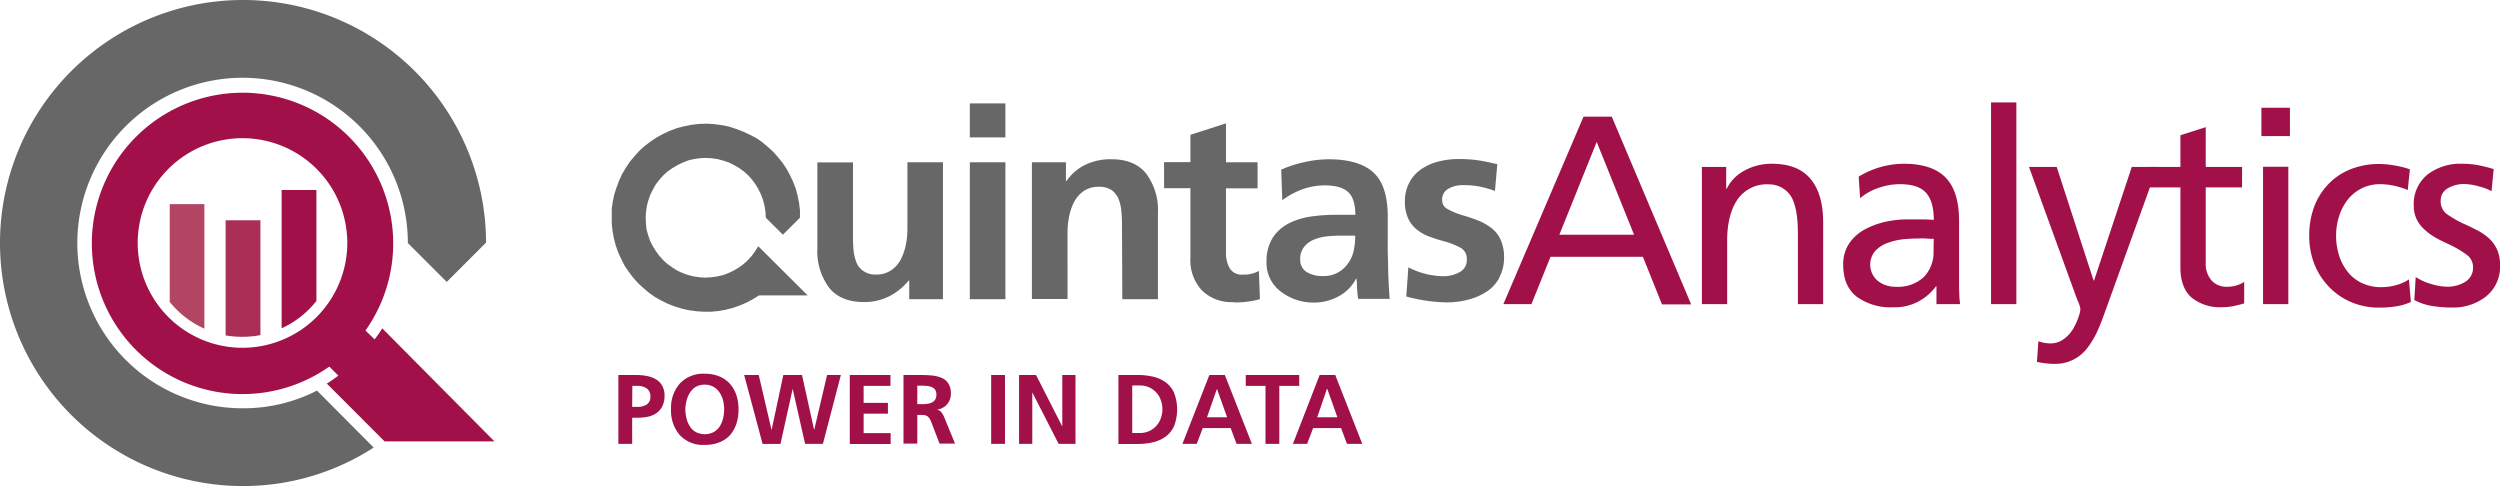 <svg xmlns="http://www.w3.org/2000/svg" viewBox="0 0 514.34 100"><defs><style>.cls-1{fill:#a21049;}.cls-2{fill:#676767;}.cls-3{fill:#aa2e56;}.cls-4{fill:#b24564;}</style></defs><g id="Layer_2" data-name="Layer 2"><g id="Layer_1-2" data-name="Layer 1"><path class="cls-1" d="M325.79,24h5.81l16.33,38.62h-6L338,52.83H319l-3.93,9.74H309.3Zm2.71,5.2L320.81,48.3h15.38Z"/><path class="cls-1" d="M350.14,34.35h5v4.48h.11a8.5,8.5,0,0,1,3.7-3.76,11.46,11.46,0,0,1,5.54-1.38c3.58,0,6.23,1,8,3.12s2.6,5.09,2.6,9V62.57h-5.2V48c0-3.39-.45-5.88-1.33-7.47a5.34,5.34,0,0,0-4.65-2.6A7.31,7.31,0,0,0,357.5,41c-1.44,2.08-2.16,4.92-2.16,8.49V62.57h-5.2Z"/><path class="cls-1" d="M382.4,36.34a18,18,0,0,1,9.3-2.65c3.95,0,6.83,1,8.64,2.9s2.71,4.86,2.71,8.77V57c0,1.55,0,2.74.05,3.57a17.86,17.86,0,0,0,.17,2H398.4V58.92h-.11a11,11,0,0,1-3.4,3,10.35,10.35,0,0,1-5.34,1.3A11.93,11.93,0,0,1,382,61.05c-1.86-1.45-2.79-3.66-2.79-6.61a7.63,7.63,0,0,1,1.21-4.32,9,9,0,0,1,3.21-2.9,16.14,16.14,0,0,1,4.24-1.58,20.51,20.51,0,0,1,4.45-.5h2.93c.71,0,1.57,0,2.6.11q0-3.77-1.57-5.56t-5.4-1.8a13.31,13.31,0,0,0-4.43.78,11.41,11.41,0,0,0-3.76,2.1Zm15.44,12.79c-.36,0-.92,0-1.66-.06s-1.29,0-1.66,0a28.69,28.69,0,0,0-3,.16,13.38,13.38,0,0,0-3.1.72,6.57,6.57,0,0,0-2.6,1.66,4.35,4.35,0,0,0,.58,6.23A5.84,5.84,0,0,0,390,59,7.83,7.83,0,0,0,395.8,57a7.32,7.32,0,0,0,2-5.34Z"/><path class="cls-1" d="M409.63,21.07h5.21v41.5h-5.21Z"/><path class="cls-1" d="M419.37,70.21a7.65,7.65,0,0,0,2.44.44,4.55,4.55,0,0,0,2.82-.91,7.18,7.18,0,0,0,1.94-2.18,13,13,0,0,0,1.08-2.41,6.71,6.71,0,0,0,.36-1.47,3,3,0,0,0-.14-.75,12.2,12.2,0,0,0-.53-1.35l-.33-.89-9.57-26.34h5.7l7.58,23.35h.11l7.75-23.35h5.25l-10.4,28.83-.17.45c-.62,1.8-1.2,3.28-1.71,4.42a18.66,18.66,0,0,1-1.94,3.32,8.26,8.26,0,0,1-7,3.49,16.71,16.71,0,0,1-3.15-.33l-.39-.06Z"/><path class="cls-1" d="M461.27,38.56H453.8V54A5.19,5.19,0,0,0,455,57.7,4.09,4.09,0,0,0,458.17,59a6.42,6.42,0,0,0,3.54-1v4.42c-.78.23-1.52.41-2.24.56a11.46,11.46,0,0,1-2.19.22,9.34,9.34,0,0,1-6.42-2c-1.51-1.35-2.27-3.4-2.27-6.17V38.56h-6.36V34.35h6.36V27.82l5.21-1.66v8.19h7.47Z"/><path class="cls-1" d="M471.12,28h-5.87V22.17h5.87Zm-5.53,6.31h5.2V62.57h-5.2Z"/><path class="cls-1" d="M495.36,39.11a14.76,14.76,0,0,0-5.64-1.22,8.49,8.49,0,0,0-3.83.86A8.3,8.3,0,0,0,483,41.1a10.64,10.64,0,0,0-1.77,3.41,12.79,12.79,0,0,0-.61,4,13.37,13.37,0,0,0,.55,3.85,10.57,10.57,0,0,0,1.69,3.37,8.15,8.15,0,0,0,2.93,2.44,9.24,9.24,0,0,0,4.24.91,11.26,11.26,0,0,0,2.9-.41,9,9,0,0,0,2.68-1.19l.39,4.65a11.63,11.63,0,0,1-3.12.91,22.82,22.82,0,0,1-3.41.25,14.4,14.4,0,0,1-5.75-1.14,13.57,13.57,0,0,1-4.63-3.21,14.34,14.34,0,0,1-3-4.75,15.89,15.89,0,0,1-1-5.68,16.69,16.69,0,0,1,1-5.92,13.69,13.69,0,0,1,2.93-4.7,12.89,12.89,0,0,1,4.6-3.08,15.62,15.62,0,0,1,5.83-1.07,18.59,18.59,0,0,1,3.35.33,17.58,17.58,0,0,1,3,.77Z"/><path class="cls-1" d="M497,57a11.83,11.83,0,0,0,3.32,1.47,12,12,0,0,0,3.15.52,6.93,6.93,0,0,0,3.71-1,3.35,3.35,0,0,0,1.61-3,3.11,3.11,0,0,0-1.25-2.54,21,21,0,0,0-3.9-2.27c-1.18-.56-2.12-1-2.82-1.44a12.18,12.18,0,0,1-2-1.5,6.92,6.92,0,0,1-1.61-2.1,6.15,6.15,0,0,1-.61-2.76,7.79,7.79,0,0,1,2.8-6.45,11.06,11.06,0,0,1,7.17-2.24,17.76,17.76,0,0,1,3.15.27,31.49,31.49,0,0,1,3.32.83l-.44,4.54a10.92,10.92,0,0,0-2.66-1,12.47,12.47,0,0,0-2.82-.47,6.64,6.64,0,0,0-3.54.89,2.82,2.82,0,0,0-1.44,2.54A3.22,3.22,0,0,0,503.35,44a21.66,21.66,0,0,0,3.85,2.18c1.15.52,2.09,1,2.82,1.39a10.7,10.7,0,0,1,2.11,1.52,7,7,0,0,1,1.6,2.24,7.33,7.33,0,0,1,.61,3.1A7.82,7.82,0,0,1,511.46,61a10.91,10.91,0,0,1-7,2.27,24.61,24.61,0,0,1-4.18-.33,11.88,11.88,0,0,1-3.57-1.22Z"/><path class="cls-1" d="M127.22,77.15h3.59a11.66,11.66,0,0,1,2.29.21,5.51,5.51,0,0,1,1.86.69,3.37,3.37,0,0,1,1.29,1.33,4.08,4.08,0,0,1,.47,2.06,4.78,4.78,0,0,1-.42,2.07,3.6,3.6,0,0,1-1.14,1.41,4.73,4.73,0,0,1-1.73.78,9.19,9.19,0,0,1-2.17.24h-1.2v5.38h-2.84Zm2.84,6.56h1a3.49,3.49,0,0,0,2-.49,1.79,1.79,0,0,0,.74-1.62,1.94,1.94,0,0,0-.75-1.69,3.35,3.35,0,0,0-1.95-.52h-1Z"/><path class="cls-1" d="M139.88,78.89a6.6,6.6,0,0,1,5.12-2,7.83,7.83,0,0,1,2.95.53,5.91,5.91,0,0,1,2.18,1.5,6.8,6.8,0,0,1,1.35,2.31,9,9,0,0,1,.46,3,9.24,9.24,0,0,1-.45,3,6.8,6.8,0,0,1-1.34,2.33A5.84,5.84,0,0,1,148,91a7.81,7.81,0,0,1-3,.53,6.53,6.53,0,0,1-5.13-2,7.65,7.65,0,0,1-1.81-5.35A7.51,7.51,0,0,1,139.88,78.89Zm1.37,7.21a5.3,5.3,0,0,0,.7,1.65,3.48,3.48,0,0,0,1.23,1.15,4.07,4.07,0,0,0,3.64,0,3.51,3.51,0,0,0,1.24-1.15,5.55,5.55,0,0,0,.7-1.65,8.38,8.38,0,0,0,.22-1.9,7.74,7.74,0,0,0-.23-1.88A5.41,5.41,0,0,0,148,80.7a3.69,3.69,0,0,0-1.25-1.14,3.63,3.63,0,0,0-1.78-.42,3.56,3.56,0,0,0-1.77.42A3.45,3.45,0,0,0,142,80.71a5,5,0,0,0-.72,1.62A7.15,7.15,0,0,0,141,84.2,7.85,7.85,0,0,0,141.25,86.1Z"/><path class="cls-1" d="M153.1,77.15h3l2.64,11.33h0l2.42-11.33H165l2.5,11.33h0l2.66-11.33H173L169.3,91.32h-3.66L163.08,80h0l-2.51,11.33h-3.68Z"/><path class="cls-1" d="M174.83,77.15h8.37v2.24h-5.52v3.49h5v2.23h-5v4h5.56v2.23h-8.41Z"/><path class="cls-1" d="M185.88,77.15h3.06q1.62,0,2.7.09a7.33,7.33,0,0,1,2,.46,3.14,3.14,0,0,1,1.45,1.16,3.73,3.73,0,0,1,.54,2.13,3.23,3.23,0,0,1-2.93,3.29v0a1.31,1.31,0,0,1,.88.44,4,4,0,0,1,.63,1l2.27,5.54H193.3l-1.7-4.42a2.77,2.77,0,0,0-.72-1.15,2,2,0,0,0-1.25-.32h-.91v5.89h-2.84Zm2.84,6h.93a7.78,7.78,0,0,0,1.13-.07,3.57,3.57,0,0,0,.93-.27,1.68,1.68,0,0,0,.69-.6,1.89,1.89,0,0,0,.25-1,1.72,1.72,0,0,0-.25-1,1.5,1.5,0,0,0-.68-.56,3.36,3.36,0,0,0-.92-.24,9.76,9.76,0,0,0-1.15-.06h-.93Z"/><path class="cls-1" d="M203.92,77.15h2.84V91.32h-2.84Z"/><path class="cls-1" d="M209.66,77.15h3.49l5.4,10.6h0V77.15h2.72V91.32h-3.47l-5.42-10.59h0V91.32h-2.72Z"/><path class="cls-1" d="M230.1,77.15H234a14.41,14.41,0,0,1,3.2.34,7,7,0,0,1,2.58,1.14,5.37,5.37,0,0,1,1.77,2.19,9.6,9.6,0,0,1,0,6.84,5.51,5.51,0,0,1-1.77,2.19A7.17,7.17,0,0,1,237.17,91a13.84,13.84,0,0,1-3.2.34H230.1Zm2.84,11.94h1.58a4.72,4.72,0,0,0,1.74-.33,4.39,4.39,0,0,0,1.5-1,4.51,4.51,0,0,0,1-1.54,5.48,5.48,0,0,0,0-4.06,4.32,4.32,0,0,0-1-1.54,4.58,4.58,0,0,0-1.5-1,4.71,4.71,0,0,0-1.74-.32h-1.58Z"/><path class="cls-1" d="M248.81,77.15H252l5.56,14.17h-3.15l-1.22-3.25h-5.74l-1.24,3.25h-2.94ZM250.37,80h0l-2.05,5.85h4.14Z"/><path class="cls-1" d="M260.36,79.39H256.3V77.15h11v2.24H263.2V91.32h-2.84Z"/><path class="cls-1" d="M271.5,77.15h3.21l5.56,14.17h-3.15l-1.21-3.25h-5.75l-1.24,3.25H266ZM273.07,80H273l-2,5.85h4.15Z"/><path class="cls-2" d="M132.9,46l-.06-1.2.06-1.2.18-1.2.3-1.17.4-1.15.55-1.08.59-1.06.72-.95.81-.9.9-.81,1-.7,1.05-.62,1.08-.52L141.6,33l1.18-.28,1.19-.17,1.2-.06,1.21.06,1.21.17,1.16.31,1.15.38,1.07.52,1.07.62,1,.72.9.81.81.9.72,1,.6,1,.51,1.08.42,1.15.3,1.16.19,1.21.06,1.21,3.52,3.5,3.51-3.5,0-1.51-.18-1.51-.3-1.5-.39-1.45-.54-1.43-.64-1.35-.72-1.33-.84-1.25L160,32.26l-1-1.11-1.12-1-1.18-1-1.26-.84L154,27.59,152.7,27l-1.45-.54L149.81,26l-1.48-.28-1.5-.19-1.51-.09-1.53.06-1.5.17-1.48.29-1.47.38-1.41.52-1.39.63-1.32.71L134,29l-1.21.91-1.14,1-1,1.11-1,1.17-.84,1.24L128,35.78l-.62,1.36-.53,1.41L126.38,40l-.31,1.46-.21,1.5,0,1.51,0,1.53.16,1.52.26,1.45.39,1.49.49,1.41.63,1.38.68,1.35.84,1.26.91,1.2,1,1.14,1.08,1,1.18,1,1.23.88,1.33.75,1.35.67,1.41.54,1.44.45,1.47.33,1.52.21,1.49.1,1.51,0,1.51-.13,1.49-.26,1.48-.37,1.42-.5,1.41-.59,1.32-.7,1.3-.81h10L156,50.66l-.63,1-.72,1-.82.89-.9.82-1,.71-1,.6-1.09.51-1.14.43-1.18.25-1.2.18-1.21.07-1.19-.07-1.21-.18-1.18-.3-1.13-.41-1.09-.5-1-.64-1-.72-.9-.81-.81-.91-.72-1-.61-1-.54-1.07-.39-1.15L133,47.17Zm54.16,15.55H194V33.38h-7.31V47.16a15.92,15.92,0,0,1-.31,3.11,11.58,11.58,0,0,1-1,3,6.11,6.11,0,0,1-2,2.31,5.28,5.28,0,0,1-3.15.9,4.24,4.24,0,0,1-2.64-.75,3.83,3.83,0,0,1-1.45-1.89,9.2,9.2,0,0,1-.54-2.43c-.08-.85-.11-1.84-.11-3v-15h-7.33V51.14a12.59,12.59,0,0,0,2.38,8c1.57,2,4,3,7.19,3A11.22,11.22,0,0,0,182.86,61a12.46,12.46,0,0,0,4.1-3.3h.1Zm12.47-33.28h7.32v-7h-7.32Zm0,33.28h7.32V33.38h-7.32Zm31.37,0h7.33V43.76a12.51,12.51,0,0,0-2.39-8q-2.37-3-7.19-3a12.18,12.18,0,0,0-5.24,1.08,10.1,10.1,0,0,0-4,3.41h-.11V33.38h-7V61.52h7.33V47.77a15.89,15.89,0,0,1,.31-3.13,11.22,11.22,0,0,1,1-3,6.18,6.18,0,0,1,2-2.32,5.28,5.28,0,0,1,3.13-.89,4.39,4.39,0,0,1,2.68.72,4.35,4.35,0,0,1,1.43,1.92,8.88,8.88,0,0,1,.53,2.43,29,29,0,0,1,.12,3Zm22.9.67a19.23,19.23,0,0,0,5.41-.67L259,55.74a6.14,6.14,0,0,1-3.32.75A2.83,2.83,0,0,1,253,55.2a6.33,6.33,0,0,1-.77-3.36V38.74h6.5V33.38h-6.5v-8l-7.32,2.36v5.62h-5.42v5.36h5.42V53a9.19,9.19,0,0,0,2.32,6.7,8.67,8.67,0,0,0,6.58,2.45m25-13.66a13.77,13.77,0,0,1-.33,3.19,6.69,6.69,0,0,1-1.2,2.59,6,6,0,0,1-5.13,2.52,6,6,0,0,1-3.37-.86,2.88,2.88,0,0,1-1.28-2.59,3.85,3.85,0,0,1,.77-2.5,4.89,4.89,0,0,1,2-1.52,9.3,9.3,0,0,1,2.55-.67,22.17,22.17,0,0,1,2.85-.16Zm.66,13h6.44c-.18-2.26-.28-4.35-.32-6.28,0-1.38-.07-2.56-.08-3.52s0-2.14,0-3.52V44.58c0-4.15-.93-7.17-2.85-9s-5-2.81-9.28-2.81a23.22,23.22,0,0,0-5,.58,24.48,24.48,0,0,0-4.79,1.55l.22,6.29a16.56,16.56,0,0,1,4.16-2.25,13.45,13.45,0,0,1,4.54-.8c2.22,0,3.83.44,4.83,1.35s1.5,2.49,1.5,4.7h-4a36.06,36.06,0,0,0-5.14.36,14.94,14.94,0,0,0-4.32,1.29,8.66,8.66,0,0,0-3.52,3.05,9,9,0,0,0-1.29,5,7.33,7.33,0,0,0,2.93,6.09,11,11,0,0,0,6.91,2.27,10.55,10.55,0,0,0,5.05-1.32A8.61,8.61,0,0,0,279,57.32h.1c0,.18,0,.43.06.77a17.23,17.23,0,0,0,.09,1.85c0,.55.12,1.08.19,1.58m29-4.4a8.49,8.49,0,0,0,1-4.11,8.69,8.69,0,0,0-.71-3.7,6.24,6.24,0,0,0-1.92-2.41,11.41,11.41,0,0,0-2.42-1.42,33.38,33.38,0,0,0-3.2-1.11A16.21,16.21,0,0,1,297.79,43a2,2,0,0,1-1.09-1.82A2.52,2.52,0,0,1,298,38.82a6,6,0,0,1,3-.73,17,17,0,0,1,3.29.27,21.83,21.83,0,0,1,3.28.92l.48-5.51-.55-.11a36.24,36.24,0,0,0-3.68-.72,29.24,29.24,0,0,0-3.75-.22,16.85,16.85,0,0,0-4.18.52,11.17,11.17,0,0,0-3.55,1.61,7.66,7.66,0,0,0-2.42,2.77,8.07,8.07,0,0,0-.88,3.85,8.07,8.07,0,0,0,.68,3.49,6.2,6.2,0,0,0,1.78,2.27,8.63,8.63,0,0,0,2.29,1.34,32,32,0,0,0,3.05,1,15.52,15.52,0,0,1,3.73,1.45,2.54,2.54,0,0,1,1.2,2.32A2.76,2.76,0,0,1,300.27,56a6.71,6.71,0,0,1-3.3.83A16.11,16.11,0,0,1,289.75,55l-.43,6a33.29,33.29,0,0,0,8.31,1.21,17,17,0,0,0,4.42-.56,12.53,12.53,0,0,0,3.8-1.64,7.71,7.71,0,0,0,2.62-2.87"/><path class="cls-2" d="M99.91,50l-8,8-8-8A34,34,0,1,0,50,84a33.24,33.24,0,0,0,15.22-3.64L76.88,92.08A49.41,49.41,0,0,1,50,100a50,50,0,1,1,50-50Z"/><path class="cls-1" d="M79,67.91l-.36-.35c-.48.79-1,1.52-1.57,2.26L75.19,68a31,31,0,1,0-7.44,7.42l1.86,1.86c-.78.57-1.54,1.14-2.37,1.64L79.12,90.81s0,0,0,0h22.6ZM49.89,71.55A21.56,21.56,0,1,1,71.45,50,21.58,21.58,0,0,1,49.89,71.55Z"/><path class="cls-1" d="M65.1,39.09V61.91a19.23,19.23,0,0,1-7.16,5.63V39.09Z"/><path class="cls-3" d="M53.58,45.32V68.94a18.57,18.57,0,0,1-3.67.35A19.2,19.2,0,0,1,46.42,69V45.32Z"/><path class="cls-4" d="M42.05,42V67.62a19.27,19.27,0,0,1-7.13-5.5V42Z"/></g></g></svg>